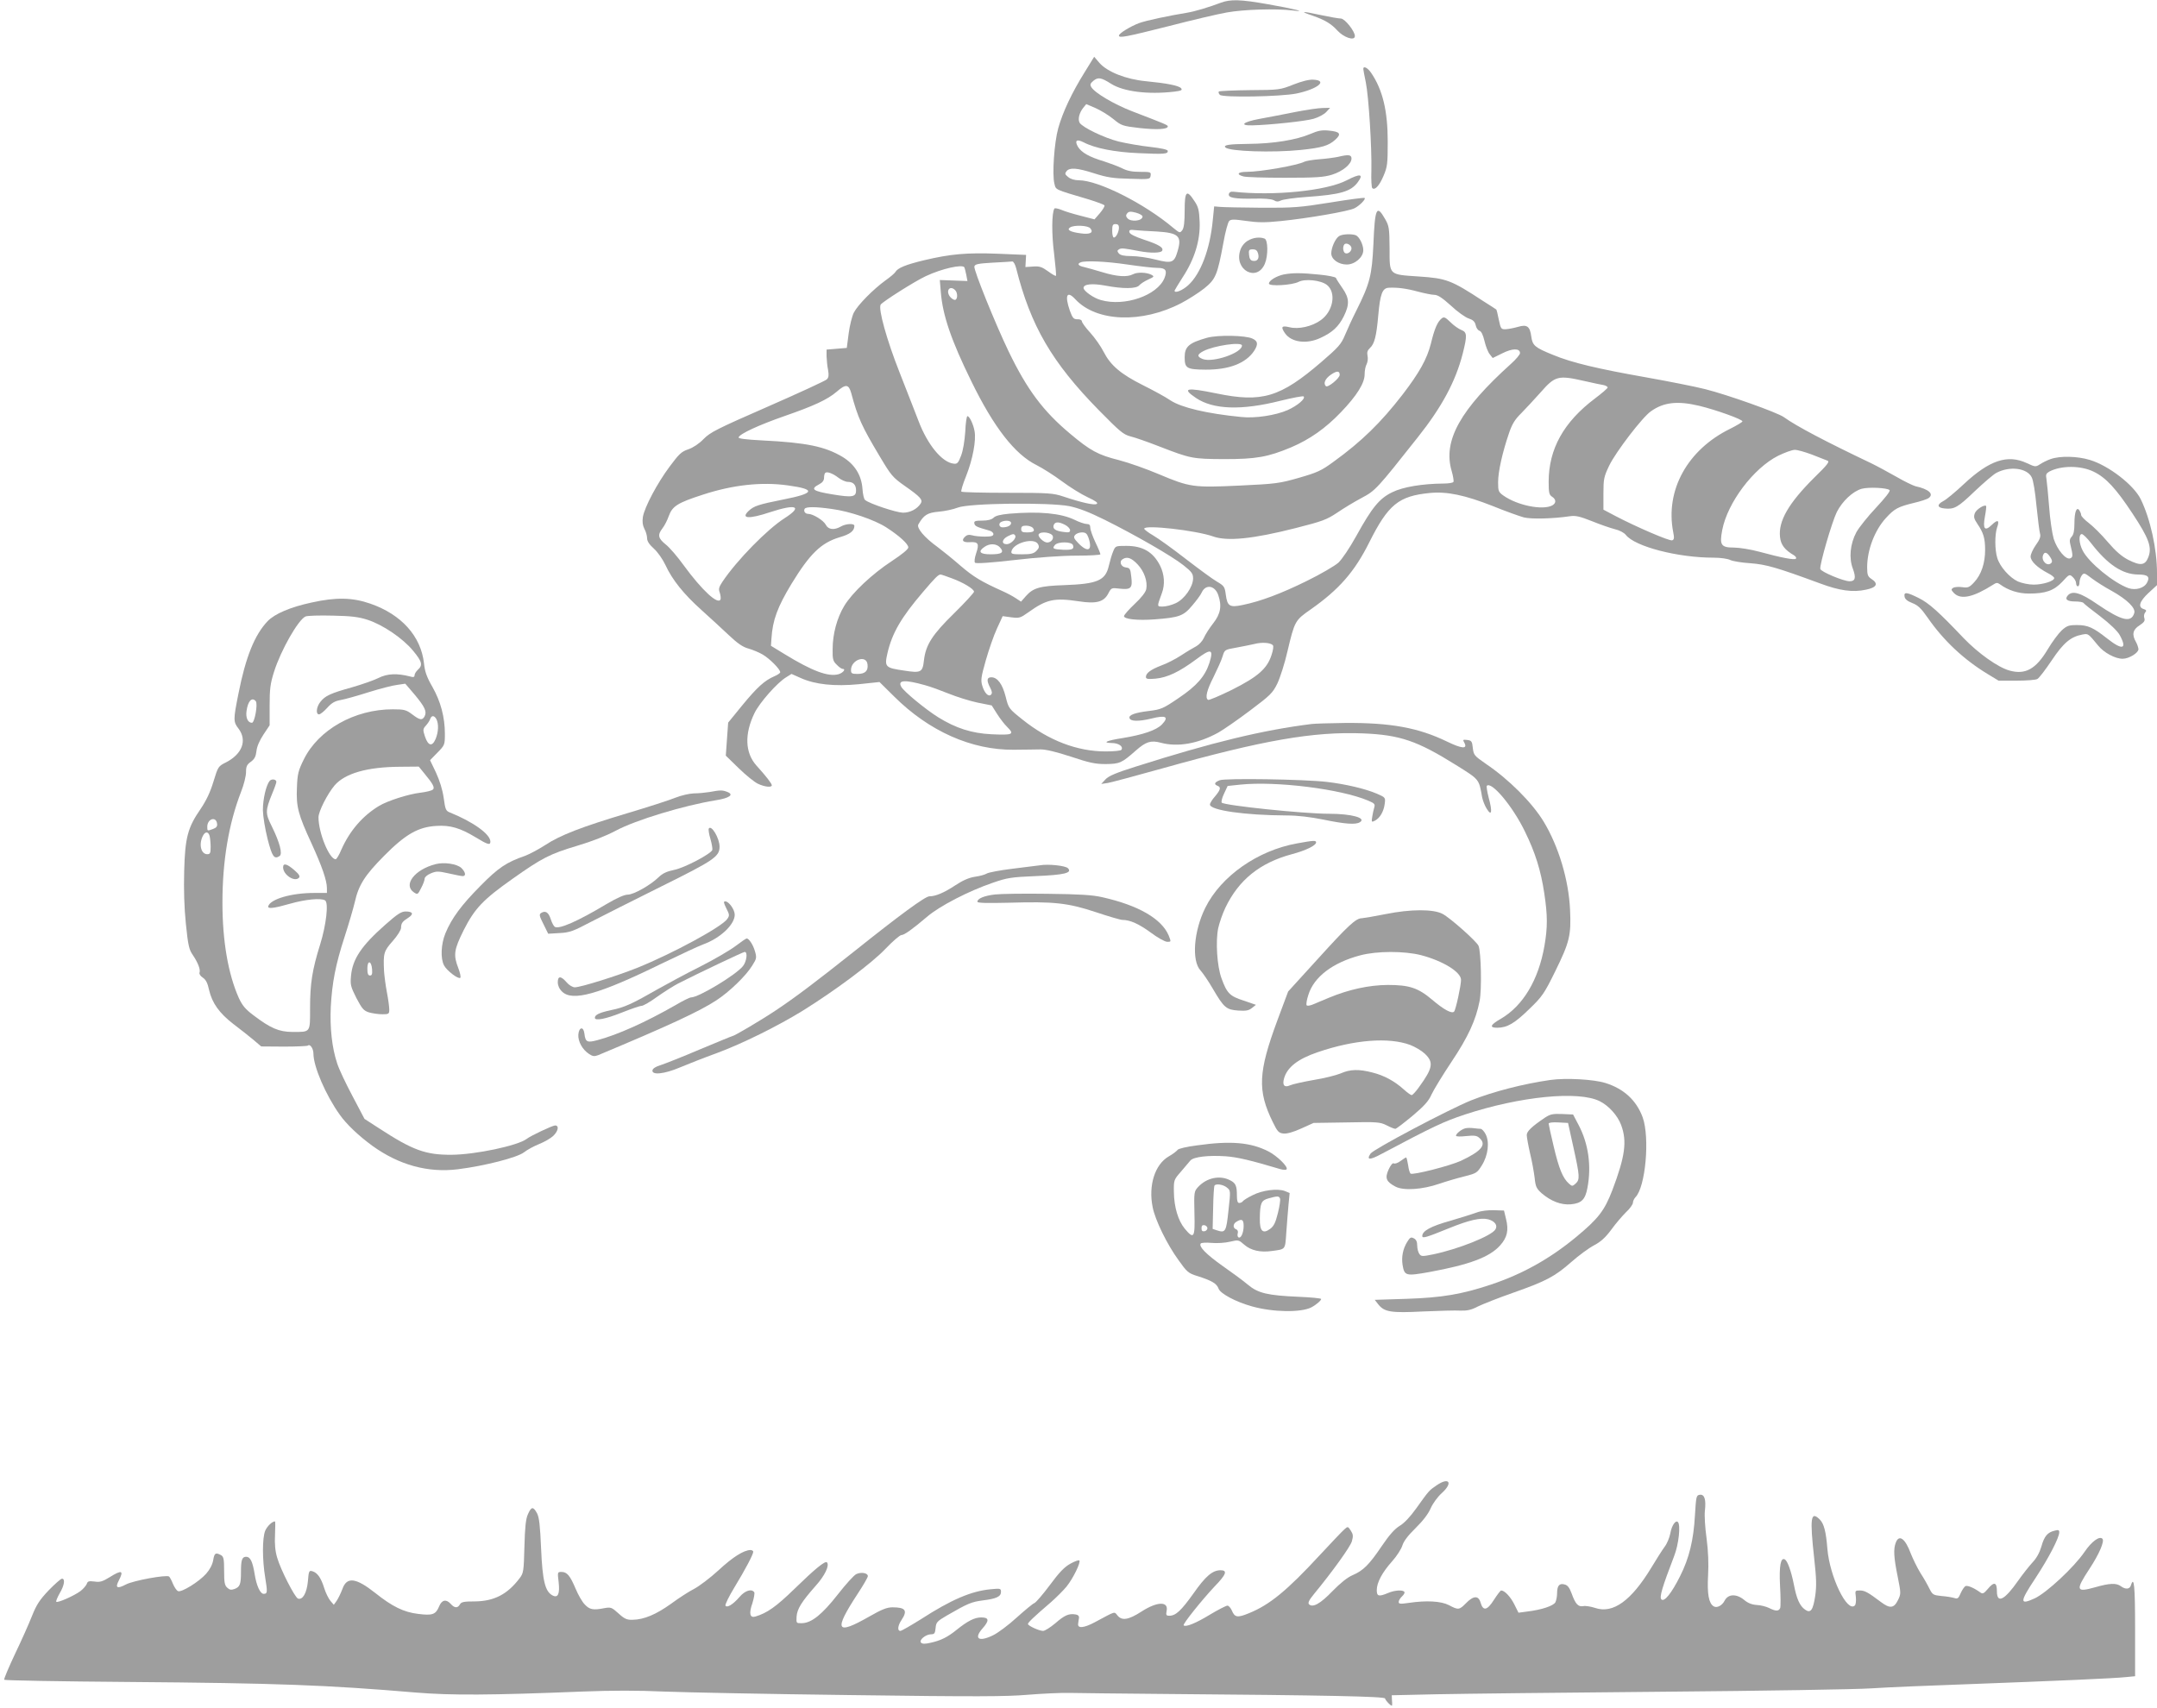 <?xml version="1.0" standalone="no"?>
<!DOCTYPE svg PUBLIC "-//W3C//DTD SVG 20010904//EN"
 "http://www.w3.org/TR/2001/REC-SVG-20010904/DTD/svg10.dtd">
<svg version="1.0" xmlns="http://www.w3.org/2000/svg"
 width="1280pt" height="1014pt" viewBox="0 0 1280 1014"
 preserveAspectRatio="xMidYMid meet">
<g transform="translate(0,1014) scale(0.1,-0.1)"
fill="#9e9e9e" stroke="none">
<path d="M7245 10124 c-71 -27 -155 -52 -198 -59 -115 -19 -247 -47 -287 -62
-51 -19 -120 -61 -120 -74 0 -16 38 -9 292 55 139 36 296 73 348 82 99 18 293
24 390 12 96 -12 8 10 -147 37 -163 29 -221 30 -278 9z"/>
<path d="M7792 10046 c69 -24 109 -48 143 -86 39 -43 105 -65 105 -34 0 29
-60 104 -83 104 -12 0 -64 9 -116 20 -120 26 -132 24 -49 -4z"/>
<path d="M6435 9709 c-74 -119 -128 -233 -155 -329 -24 -85 -37 -276 -23 -330
10 -38 -4 -32 205 -94 48 -15 89 -30 92 -35 3 -4 -9 -25 -27 -46 l-32 -37 -81
21 c-44 11 -97 27 -117 36 -20 8 -38 11 -40 7 -16 -25 -17 -151 -2 -266 8 -71
14 -131 11 -133 -2 -3 -24 10 -47 27 -36 26 -51 31 -89 28 l-45 -3 2 36 2 36
-167 7 c-185 7 -280 -1 -440 -39 -108 -26 -156 -46 -169 -70 -5 -8 -31 -30
-58 -49 -72 -52 -164 -145 -188 -191 -11 -22 -25 -78 -31 -125 l-11 -85 -60
-5 -60 -5 0 -40 c1 -22 4 -59 9 -81 5 -31 4 -45 -8 -56 -8 -8 -166 -81 -351
-162 -302 -132 -341 -152 -380 -192 -27 -28 -62 -51 -91 -61 -40 -13 -55 -28
-110 -102 -74 -99 -149 -241 -159 -299 -4 -28 -2 -49 9 -71 9 -16 16 -41 16
-56 0 -17 13 -37 41 -62 23 -21 52 -63 68 -97 40 -87 108 -172 214 -267 50
-45 124 -113 162 -149 51 -48 82 -70 115 -79 25 -7 64 -23 86 -36 41 -24 104
-87 104 -105 0 -5 -16 -16 -35 -24 -58 -25 -102 -65 -190 -172 l-84 -103 -7
-98 -7 -98 77 -75 c42 -41 94 -83 114 -92 40 -19 82 -23 82 -9 0 10 -32 52
-91 117 -68 76 -72 187 -12 311 30 62 134 180 188 213 l32 20 54 -24 c86 -39
201 -51 346 -37 l122 13 87 -86 c207 -206 459 -318 709 -316 61 1 133 1 160 2
33 0 94 -15 180 -43 108 -36 143 -44 206 -44 84 1 95 6 179 80 60 53 89 62
147 47 102 -28 223 -6 343 60 30 17 114 75 187 130 121 91 135 104 163 161 16
34 44 120 60 191 43 181 45 184 138 249 168 118 260 223 347 397 113 226 175
276 360 294 102 10 209 -13 372 -77 76 -31 160 -61 186 -68 45 -11 172 -8 273
7 34 5 59 -1 130 -29 49 -20 110 -41 137 -48 27 -6 55 -21 65 -34 54 -69 308
-135 520 -135 42 0 85 -6 100 -14 15 -7 69 -16 119 -19 94 -7 159 -26 414
-120 115 -43 194 -54 272 -37 64 13 76 36 32 64 -21 14 -25 24 -25 69 0 103
45 220 111 292 51 56 72 67 166 90 39 9 79 22 88 29 33 24 0 53 -78 70 -15 4
-67 29 -115 57 -48 27 -114 63 -147 79 -269 128 -446 221 -519 274 -39 28
-335 133 -466 166 -63 16 -221 47 -350 70 -289 51 -442 87 -555 134 -106 43
-121 55 -128 108 -8 61 -25 74 -79 58 -24 -7 -56 -13 -72 -14 -29 -1 -30 2
-42 57 -6 32 -13 59 -15 60 -2 2 -38 25 -79 51 -189 124 -217 134 -381 145
-179 12 -173 6 -173 167 -1 119 -3 133 -26 173 -51 90 -61 68 -70 -149 -9
-185 -20 -231 -102 -395 -25 -49 -55 -116 -68 -147 -21 -50 -38 -70 -137 -155
-246 -212 -354 -244 -625 -188 -180 37 -207 31 -121 -27 102 -69 270 -75 500
-17 73 18 136 30 139 26 13 -13 -37 -55 -95 -81 -70 -31 -193 -50 -275 -41
-204 20 -356 56 -421 99 -27 19 -101 59 -163 90 -132 66 -192 118 -233 198
-16 32 -52 83 -79 113 -28 30 -50 61 -50 68 0 7 -11 13 -26 12 -23 0 -29 7
-45 50 -32 92 -18 123 32 69 125 -135 395 -145 629 -23 42 22 103 61 136 87
68 55 78 78 114 272 11 63 27 121 34 128 10 11 29 11 99 1 69 -10 112 -11 208
-1 159 16 403 58 437 76 31 16 68 54 60 61 -3 3 -95 -9 -204 -27 -181 -29
-218 -32 -409 -31 -115 1 -226 3 -245 5 l-35 3 -8 -80 c-16 -173 -72 -321
-146 -388 -34 -31 -81 -50 -81 -32 0 2 22 38 48 79 71 108 105 220 101 328 -3
72 -8 91 -32 126 -45 69 -57 58 -57 -56 0 -69 -4 -104 -14 -118 -14 -18 -15
-18 -53 13 -173 146 -446 283 -561 283 -24 0 -49 7 -63 19 -20 16 -21 21 -10
35 19 23 62 20 165 -13 75 -24 112 -30 211 -32 118 -4 120 -3 123 19 3 21 0
22 -63 22 -47 0 -77 6 -106 21 -22 11 -70 29 -107 41 -88 26 -135 53 -156 88
-20 36 -7 46 33 26 68 -36 186 -59 327 -65 155 -7 174 -5 174 13 0 8 -35 16
-104 24 -57 6 -141 21 -188 32 -86 22 -213 83 -231 111 -12 20 -3 59 21 89
l18 22 54 -23 c30 -13 78 -42 106 -65 49 -40 55 -42 157 -54 101 -11 167 -8
167 10 0 8 -18 15 -213 90 -108 42 -221 109 -241 143 -9 15 -6 22 13 38 27 22
46 19 104 -18 74 -47 220 -65 375 -47 41 5 50 9 41 20 -13 16 -85 30 -209 42
-117 11 -229 55 -276 109 l-31 36 -58 -94z m345 -854 c0 -27 -70 -34 -90 -10
-9 11 -10 18 -1 29 9 11 20 12 51 4 22 -6 40 -16 40 -23z m-140 -66 c0 -25
-17 -59 -30 -59 -6 0 -10 18 -10 40 0 33 3 40 20 40 14 0 20 -7 20 -21z m-170
-4 c22 -26 -2 -38 -57 -30 -62 8 -85 21 -63 35 24 16 106 12 120 -5z m394 -19
c130 -8 151 -27 124 -117 -20 -69 -34 -74 -129 -50 -46 12 -111 21 -145 21
-44 0 -65 5 -75 16 -10 13 -10 17 1 24 14 9 30 7 123 -11 65 -12 124 -11 133
2 11 19 -18 37 -106 66 -57 19 -86 34 -88 45 -3 13 4 16 35 12 21 -2 78 -6
127 -8z m-834 -218 c86 -342 212 -559 492 -844 123 -125 144 -143 186 -154 26
-6 103 -33 172 -60 186 -72 196 -74 385 -75 189 0 258 12 397 70 110 47 203
112 295 208 95 99 142 174 141 227 0 20 5 47 12 59 6 12 9 35 5 50 -4 20 0 32
15 46 26 24 38 68 49 195 11 124 24 159 60 162 51 3 107 -4 176 -23 38 -10 82
-19 97 -19 20 0 47 -18 98 -64 38 -36 86 -70 105 -76 27 -9 37 -19 42 -40 3
-16 13 -30 22 -33 11 -3 21 -23 30 -60 7 -31 21 -67 31 -79 l18 -23 57 28 c59
30 105 31 105 1 0 -8 -23 -36 -52 -62 -302 -272 -406 -457 -354 -636 9 -31 14
-61 11 -66 -3 -6 -30 -10 -58 -10 -126 -1 -241 -20 -304 -51 -77 -37 -120 -89
-215 -261 -40 -72 -84 -137 -106 -158 -22 -19 -105 -68 -187 -108 -152 -75
-274 -121 -382 -143 -76 -16 -90 -7 -99 62 -6 46 -10 52 -51 76 -25 14 -109
76 -187 136 -77 60 -165 123 -193 139 -29 17 -53 35 -53 40 0 25 307 -10 409
-46 83 -30 236 -15 491 50 157 40 182 49 245 91 38 26 104 66 146 88 81 43 90
53 332 359 144 181 225 333 267 497 27 107 26 127 -7 140 -16 6 -45 26 -65 46
-32 31 -39 34 -53 23 -25 -21 -42 -59 -64 -150 -23 -91 -69 -173 -168 -302
-129 -167 -244 -279 -410 -399 -72 -53 -97 -64 -205 -95 -115 -33 -137 -36
-351 -46 -275 -13 -296 -10 -479 67 -73 31 -180 69 -238 84 -124 31 -170 56
-290 157 -160 134 -255 261 -365 489 -78 162 -207 481 -203 503 3 14 21 18
108 23 58 3 110 6 117 7 7 1 17 -17 23 -40z m660 22 c74 -11 154 -20 178 -20
50 0 60 -15 42 -61 -43 -103 -236 -170 -377 -130 -42 11 -103 54 -103 72 0 23
51 28 128 14 105 -20 186 -20 203 2 8 9 31 24 53 34 35 16 37 18 19 28 -29 15
-84 17 -110 3 -34 -18 -95 -14 -180 12 -43 13 -93 27 -110 31 -34 7 -43 19
-20 28 27 11 149 6 277 -13z m-967 -17 c2 -5 7 -24 11 -44 l7 -37 -82 3 -82 3
6 -72 c11 -138 62 -287 182 -531 133 -272 257 -431 385 -495 36 -18 104 -61
151 -96 47 -35 116 -78 153 -95 49 -23 64 -34 54 -40 -15 -9 -90 8 -198 44
-60 20 -85 22 -332 22 -146 0 -269 3 -273 7 -4 3 9 46 29 95 38 96 60 211 49
265 -7 40 -30 88 -42 88 -5 0 -11 -42 -13 -92 -4 -56 -13 -113 -25 -143 -16
-43 -23 -50 -44 -47 -69 8 -155 112 -209 255 -17 45 -68 174 -112 287 -77 195
-127 377 -112 402 11 17 203 139 268 169 96 45 217 72 229 52z m-55 -135 c17
-17 15 -58 -2 -58 -8 0 -22 10 -30 21 -25 36 2 67 32 37z m2282 -503 c0 -20
-71 -78 -82 -67 -17 17 -4 45 31 69 34 23 51 23 51 -2z m1450 -36 c52 -12 105
-23 118 -25 12 -3 22 -9 22 -14 0 -5 -34 -34 -75 -65 -186 -140 -275 -300
-275 -495 0 -64 3 -77 20 -88 25 -16 26 -38 1 -52 -57 -30 -207 0 -290 59 -29
21 -31 27 -31 79 0 63 26 178 64 289 18 54 35 83 73 120 26 26 78 83 116 125
85 97 103 102 257 67z m-4349 -71 c40 -149 62 -197 172 -381 65 -109 75 -121
146 -171 93 -65 108 -82 95 -104 -22 -34 -63 -55 -106 -55 -40 1 -197 53 -224
75 -7 4 -14 35 -16 67 -6 81 -46 145 -118 189 -104 62 -214 85 -478 98 -96 5
-142 11 -139 18 6 21 122 74 271 126 176 61 256 98 311 145 54 47 71 45 86 -7z
m5034 -77 c99 -24 255 -80 255 -92 0 -4 -33 -24 -73 -44 -253 -124 -386 -364
-338 -613 7 -34 6 -45 -6 -49 -15 -6 -214 80 -338 145 l-70 37 0 95 c0 88 3
101 35 168 39 80 196 286 247 321 76 54 158 63 288 32z m667 -289 c40 -16 81
-32 92 -36 15 -5 3 -22 -77 -100 -153 -152 -215 -259 -204 -354 5 -46 28 -76
83 -108 10 -7 16 -15 11 -20 -8 -9 -84 5 -216 41 -51 14 -120 25 -152 25 -76
0 -86 15 -69 104 31 162 185 367 332 441 39 19 83 35 99 35 16 0 61 -13 101
-28z m-5776 -138 c17 -13 42 -24 55 -24 32 0 49 -17 49 -51 0 -39 -22 -43
-142 -23 -115 19 -131 31 -78 59 20 10 30 23 30 39 0 12 3 26 7 29 10 10 44
-2 79 -29z m-301 -45 c169 -23 161 -47 -28 -84 -145 -29 -173 -38 -204 -67
-50 -47 1 -50 127 -8 155 51 196 35 87 -35 -104 -66 -285 -251 -370 -378 -21
-32 -24 -43 -16 -64 5 -15 7 -33 5 -40 -14 -36 -111 54 -219 202 -36 50 -83
105 -106 123 -46 37 -50 57 -20 96 12 15 29 48 38 74 21 58 53 78 202 126 177
58 349 77 504 55z m6538 -28 c6 -6 -27 -47 -79 -103 -49 -52 -102 -118 -118
-147 -37 -69 -45 -153 -21 -216 20 -54 15 -75 -19 -75 -36 0 -170 56 -174 73
-5 25 69 279 98 338 33 65 95 123 148 138 41 11 151 6 165 -8z m-4868 -95 c57
-12 117 -35 210 -81 183 -91 400 -216 468 -270 49 -39 57 -50 57 -78 0 -50
-52 -124 -103 -147 -23 -11 -57 -20 -76 -20 -37 0 -36 -3 -6 80 19 51 15 111
-11 163 -41 81 -103 117 -199 117 -65 0 -66 0 -79 -32 -8 -18 -19 -57 -26 -86
-20 -88 -68 -108 -265 -115 -145 -5 -184 -16 -228 -66 l-28 -32 -32 21 c-18
12 -52 30 -77 41 -126 57 -172 84 -250 151 -47 41 -108 90 -136 111 -78 56
-127 114 -114 135 32 56 54 69 121 75 36 3 87 14 112 24 67 27 540 32 662 9z
m-1408 -17 c105 -14 252 -64 322 -109 78 -50 131 -99 131 -119 0 -11 -37 -41
-96 -80 -118 -77 -237 -189 -284 -267 -43 -71 -69 -167 -69 -257 -1 -59 2 -71
24 -92 13 -14 29 -25 35 -25 22 0 3 -24 -25 -32 -61 -16 -155 19 -320 120
l-80 49 3 44 c7 108 35 185 119 324 109 178 175 243 285 276 63 18 88 38 88
68 0 16 -51 13 -80 -4 -40 -23 -75 -19 -90 11 -14 26 -76 64 -104 64 -18 0
-29 16 -21 30 8 13 64 13 162 -1z m1813 -328 c40 -42 61 -102 52 -148 -3 -17
-29 -51 -69 -88 -34 -32 -63 -65 -63 -72 0 -18 81 -27 184 -19 143 11 169 20
220 81 25 29 51 64 57 78 23 51 78 43 98 -14 23 -66 14 -113 -30 -169 -22 -28
-47 -67 -55 -86 -8 -18 -28 -40 -44 -49 -17 -9 -58 -33 -91 -55 -34 -22 -86
-49 -118 -60 -62 -24 -91 -45 -91 -68 0 -12 11 -14 58 -10 70 7 140 40 241
115 88 66 104 62 78 -21 -26 -80 -74 -136 -184 -210 -91 -62 -103 -67 -176
-76 -83 -10 -121 -24 -114 -43 6 -19 54 -20 129 -2 87 22 107 11 63 -35 -33
-34 -112 -61 -235 -81 -91 -14 -123 -28 -64 -29 42 0 71 -20 59 -40 -3 -6 -44
-10 -94 -10 -169 0 -338 65 -492 188 -83 66 -84 68 -101 136 -19 76 -49 116
-85 116 -27 0 -30 -18 -7 -62 11 -21 13 -33 5 -41 -15 -15 -39 9 -52 53 -10
33 -7 52 21 151 18 63 47 147 66 188 l34 74 51 -7 c47 -6 54 -4 99 28 110 79
155 89 302 67 103 -16 148 -4 174 45 19 36 19 36 70 30 65 -7 76 3 67 72 -5
46 -8 51 -32 54 -29 3 -42 35 -19 49 26 17 52 8 88 -30z m-1103 -83 c69 -25
133 -64 133 -80 0 -6 -53 -64 -118 -128 -130 -127 -168 -187 -179 -278 -8 -73
-17 -78 -119 -62 -111 16 -116 22 -98 102 28 121 82 213 210 363 75 88 92 105
106 105 4 0 33 -10 65 -22z m1906 -397 c6 -6 2 -30 -8 -60 -26 -80 -81 -128
-234 -205 -73 -36 -137 -63 -142 -60 -19 11 -8 57 33 137 22 45 47 100 53 121
12 40 13 40 81 52 38 7 87 17 109 22 42 11 93 8 108 -7z m-2405 -114 c5 -39
-14 -57 -59 -57 -34 0 -39 3 -39 23 0 61 91 93 98 34z m342 -124 c30 -8 93
-31 140 -50 47 -19 123 -43 170 -53 l85 -17 31 -49 c17 -27 45 -64 63 -81 42
-42 31 -47 -97 -41 -117 6 -210 36 -315 101 -75 47 -204 153 -219 181 -22 40
21 43 142 9z"/>
<path d="M5989 7091 c-52 -5 -82 -12 -93 -24 -12 -11 -34 -17 -67 -17 -42 0
-50 -3 -47 -17 3 -16 14 -21 88 -42 14 -3 25 -13 25 -21 0 -11 -13 -15 -50
-15 -27 0 -62 3 -77 8 -19 5 -31 2 -42 -9 -23 -22 -11 -35 30 -32 49 3 56 -9
37 -65 -10 -29 -12 -52 -7 -57 6 -6 97 0 234 16 138 16 280 26 368 26 78 0
142 4 142 8 0 5 -13 37 -30 72 -16 34 -30 73 -30 86 0 16 -6 22 -22 22 -11 0
-44 11 -72 25 -81 39 -209 51 -387 36z m11 -55 c0 -15 -21 -26 -51 -26 -21 0
-26 25 -6 33 25 11 57 7 57 -7z m320 -11 c17 -9 30 -23 30 -32 0 -13 -8 -15
-41 -10 -47 6 -64 19 -56 41 8 20 30 20 67 1z m-191 -18 c15 -19 4 -27 -36
-27 -26 0 -33 4 -33 20 0 15 7 20 29 20 16 0 34 -6 40 -13z m119 -51 c4 -18
-13 -36 -34 -36 -21 0 -58 36 -50 49 13 20 80 10 84 -13z m211 -7 c26 -76 -2
-92 -59 -34 -28 29 -31 37 -20 50 7 8 25 15 40 15 22 0 30 -6 39 -31z m-435
13 c10 -16 -25 -52 -50 -52 -33 0 -29 29 6 47 30 15 37 16 44 5z m136 -52 c8
-15 6 -24 -10 -40 -16 -16 -33 -20 -86 -20 -56 0 -65 2 -62 17 10 51 136 85
158 43z m207 -5 c9 -24 -4 -30 -59 -28 -58 3 -66 7 -48 28 17 21 98 21 107 0z
m-433 -14 c27 -30 11 -41 -55 -41 -65 0 -78 16 -37 44 31 22 71 20 92 -3z"/>
<path d="M8090 9731 c0 -5 7 -41 15 -80 17 -83 36 -387 33 -523 -2 -53 1 -100
5 -104 15 -16 42 13 67 72 23 54 25 72 25 204 0 182 -30 307 -98 407 -21 31
-47 44 -47 24z"/>
<path d="M7675 9638 c-78 -31 -84 -32 -257 -33 -98 -1 -181 -5 -185 -8 -4 -4
-1 -13 6 -20 17 -17 362 -11 455 8 124 26 188 77 101 82 -26 2 -69 -9 -120
-29z"/>
<path d="M7685 9475 c-66 -13 -162 -32 -213 -41 -97 -18 -120 -40 -41 -38 101
2 318 25 364 39 28 8 62 26 75 40 l23 25 -44 -1 c-24 0 -98 -11 -164 -24z"/>
<path d="M7776 9345 c-85 -36 -221 -58 -368 -59 -115 -1 -151 -7 -136 -21 23
-24 282 -32 447 -15 125 13 165 25 204 60 39 35 30 49 -39 55 -38 4 -62 0
-108 -20z"/>
<path d="M7940 9209 c-19 -4 -68 -11 -109 -14 -40 -3 -81 -10 -91 -15 -39 -21
-260 -60 -342 -60 -53 0 -64 -15 -20 -27 15 -5 126 -8 247 -8 184 0 230 3 279
18 64 20 116 63 116 96 0 23 -18 25 -80 10z"/>
<path d="M7990 9069 c-121 -62 -434 -93 -670 -67 -16 2 -25 -3 -28 -14 -4 -22
34 -29 149 -27 59 2 102 -2 117 -9 16 -10 27 -10 43 -2 11 6 80 16 152 21 202
14 263 32 304 87 37 50 16 54 -67 11z"/>
<path d="M7947 8739 c-22 -13 -47 -68 -47 -103 0 -35 43 -66 92 -66 48 0 98
43 98 85 0 33 -24 81 -45 89 -25 9 -78 7 -98 -5z m73 -73 c0 -18 -21 -35 -36
-29 -17 6 -18 50 -1 56 15 5 37 -11 37 -27z"/>
<path d="M7404 8711 c-20 -12 -37 -34 -44 -56 -39 -117 99 -192 146 -80 20 48
19 141 -2 149 -29 11 -69 6 -100 -13z m62 -77 c8 -30 -6 -47 -32 -42 -13 2
-20 13 -22 36 -3 28 0 32 22 32 19 0 27 -7 32 -26z"/>
<path d="M7618 8511 c-43 -9 -88 -36 -88 -54 0 -18 137 -10 176 10 39 20 132
10 168 -18 57 -45 38 -156 -36 -209 -52 -38 -133 -56 -187 -42 -46 11 -52 2
-25 -37 38 -53 128 -65 209 -27 71 32 109 68 139 128 35 71 34 108 -8 168 -19
27 -36 54 -38 60 -2 6 -46 15 -98 20 -108 11 -159 11 -212 1z"/>
<path d="M7162 8135 c-106 -30 -132 -52 -132 -115 0 -66 12 -73 123 -74 141
-1 240 38 289 111 25 39 23 58 -9 73 -41 20 -207 23 -271 5z m208 -46 c0 -44
-173 -103 -233 -80 -35 14 -34 27 4 47 64 33 229 57 229 33z"/>
<path d="M12168 7415 c-20 -7 -48 -21 -63 -31 -25 -16 -28 -16 -77 7 -115 54
-223 17 -374 -124 -49 -46 -104 -92 -122 -101 -40 -21 -37 -40 8 -44 57 -6 78
6 178 102 54 51 112 101 130 110 79 41 180 28 208 -26 10 -18 21 -88 29 -172
8 -77 17 -151 21 -164 5 -17 -2 -35 -25 -67 -17 -24 -31 -55 -31 -68 0 -28 40
-66 101 -98 22 -11 39 -24 39 -30 0 -18 -67 -39 -122 -39 -30 0 -71 9 -94 19
-49 23 -107 88 -122 140 -15 49 -15 138 -1 180 16 44 4 50 -31 16 -42 -41 -55
-25 -41 50 6 32 9 60 7 62 -10 10 -58 -20 -67 -43 -8 -22 -5 -33 15 -63 36
-53 46 -85 46 -155 0 -79 -23 -147 -65 -192 -29 -31 -37 -34 -71 -29 -22 3
-46 1 -54 -4 -13 -9 -12 -13 6 -32 41 -40 114 -24 232 51 18 12 25 13 40 2 49
-36 109 -55 172 -55 99 0 148 17 198 70 41 45 43 46 62 28 11 -10 20 -26 20
-37 0 -10 5 -18 10 -18 6 0 10 10 10 23 0 13 6 31 13 41 13 17 16 17 59 -16
25 -19 78 -53 119 -75 91 -51 144 -102 134 -132 -18 -59 -74 -46 -218 52 -101
70 -150 84 -177 52 -19 -22 -3 -35 45 -35 24 0 46 -4 49 -9 3 -5 48 -41 99
-79 57 -44 101 -86 115 -110 47 -85 18 -94 -72 -23 -85 67 -116 81 -181 81
-49 0 -60 -4 -91 -32 -19 -18 -57 -69 -83 -113 -70 -117 -133 -151 -226 -125
-69 19 -185 102 -272 192 -149 157 -206 208 -266 238 -72 36 -90 38 -85 9 2
-15 17 -27 45 -38 34 -13 53 -31 92 -87 95 -137 214 -248 355 -334 l66 -40
105 0 c59 0 115 4 125 10 10 5 48 55 85 110 70 105 113 141 183 154 34 6 33 7
93 -66 34 -42 101 -78 145 -78 38 0 94 35 94 57 -1 10 -7 29 -15 43 -25 43
-19 73 21 98 27 18 34 27 29 43 -4 11 -2 26 5 34 9 10 7 15 -9 20 -36 11 -25
46 29 96 l50 46 0 72 c0 143 -40 323 -97 439 -42 84 -189 198 -301 232 -74 23
-179 25 -234 5z m257 -75 c72 -35 132 -100 229 -247 98 -148 117 -201 95 -259
-19 -50 -46 -54 -119 -17 -39 20 -75 51 -122 106 -37 44 -88 94 -113 113 -25
19 -45 40 -45 47 0 7 -5 19 -10 27 -17 26 -30 -8 -30 -77 0 -43 -5 -66 -16
-78 -11 -11 -14 -24 -9 -43 17 -70 17 -79 0 -86 -26 -10 -77 51 -98 116 -9 31
-22 116 -27 189 -6 74 -13 148 -16 166 -5 26 -2 33 17 44 70 37 187 37 264 -1z
m-16 -424 c98 -127 186 -185 279 -186 57 0 72 -13 53 -48 -17 -33 -67 -47
-110 -33 -89 32 -235 151 -272 223 -23 44 -25 98 -5 98 7 0 32 -24 55 -54z
m-243 -82 c12 -18 14 -28 6 -36 -23 -23 -61 14 -48 47 8 22 23 18 42 -11z"/>
<path d="M1850 6564 c-126 -27 -220 -67 -262 -111 -77 -81 -130 -212 -173
-430 -31 -155 -31 -167 0 -207 53 -70 23 -151 -74 -201 -46 -23 -47 -25 -74
-113 -19 -63 -42 -112 -77 -164 -76 -110 -92 -170 -97 -368 -3 -108 0 -216 10
-313 13 -128 19 -154 41 -185 31 -46 47 -88 40 -105 -3 -8 6 -21 20 -30 18
-12 28 -32 37 -74 18 -77 61 -137 144 -201 39 -29 91 -71 118 -93 l47 -40 136
-1 c74 0 138 3 141 6 13 12 33 -18 33 -48 0 -76 73 -246 156 -362 40 -57 113
-126 194 -185 158 -114 330 -161 507 -139 160 20 354 70 393 101 19 15 60 37
90 49 30 12 67 33 83 48 30 29 36 62 11 62 -15 0 -145 -61 -169 -80 -53 -40
-304 -93 -445 -94 -155 -1 -231 27 -432 158 l-85 55 -70 133 c-39 73 -81 161
-92 196 -31 92 -44 212 -38 337 8 143 28 249 82 415 24 74 51 166 60 204 23
103 59 160 175 277 127 128 202 171 311 177 81 5 139 -12 232 -68 72 -44 87
-48 87 -25 0 44 -104 118 -241 173 -23 9 -27 18 -36 86 -7 49 -24 103 -46 151
l-35 73 44 45 c43 44 44 46 44 112 0 98 -25 192 -74 278 -34 59 -45 91 -50
140 -18 161 -134 290 -318 354 -106 37 -204 39 -348 7z m332 -103 c89 -29 208
-109 269 -183 54 -65 59 -86 29 -113 -11 -10 -20 -25 -20 -33 0 -11 -7 -13
-27 -7 -78 20 -135 17 -187 -9 -28 -14 -100 -39 -159 -56 -126 -35 -158 -50
-186 -86 -24 -30 -28 -74 -8 -74 8 0 29 17 49 39 26 29 45 40 79 46 24 4 99
25 165 46 67 21 144 41 171 44 l48 7 54 -63 c62 -74 75 -102 61 -130 -14 -26
-28 -24 -74 11 -36 27 -47 30 -116 30 -226 0 -440 -121 -527 -297 -33 -67 -38
-86 -41 -168 -5 -113 7 -159 88 -334 61 -134 90 -217 90 -263 l0 -28 -77 0
c-133 0 -257 -36 -271 -78 -6 -18 31 -14 129 14 91 26 183 35 208 20 22 -14 7
-145 -29 -261 -47 -150 -60 -233 -60 -376 0 -150 5 -144 -105 -144 -80 1 -128
21 -231 99 -48 36 -66 58 -87 103 -63 142 -97 337 -97 565 0 248 37 468 110
657 17 42 30 95 30 118 0 34 5 45 29 62 22 16 29 31 33 64 3 28 19 63 42 98
l36 54 0 117 c0 98 4 131 26 200 40 128 144 310 187 329 12 5 85 7 162 5 110
-2 155 -8 207 -25z m-664 -483 c13 -17 -7 -128 -23 -128 -24 0 -38 30 -32 70
8 59 32 85 55 58z m1072 -107 c14 -28 12 -76 -5 -117 -20 -47 -44 -42 -63 14
-13 40 -13 45 5 65 11 12 23 30 26 40 8 22 24 22 37 -2z m-74 -319 c55 -66 66
-88 52 -99 -7 -6 -40 -14 -73 -18 -71 -8 -195 -48 -245 -78 -98 -59 -174 -147
-224 -259 -13 -32 -29 -58 -34 -58 -38 0 -102 157 -102 249 0 35 53 139 96
190 62 71 193 109 389 110 l110 1 31 -38z m-1228 -300 c3 -16 -4 -25 -23 -32
-35 -13 -35 -13 -35 13 0 47 52 64 58 19z m-44 -74 c3 -13 6 -42 6 -65 0 -36
-3 -43 -20 -43 -36 0 -51 55 -28 105 14 31 34 32 42 3z"/>
<path d="M1600 5505 c-21 -26 -40 -108 -40 -174 1 -38 13 -111 28 -171 27
-105 39 -122 71 -101 19 12 1 81 -46 176 -39 78 -39 93 2 194 14 33 25 65 25
70 0 16 -28 20 -40 6z"/>
<path d="M1680 4992 c0 -44 68 -89 94 -62 8 9 1 21 -28 46 -44 38 -66 43 -66
16z"/>
<path d="M7785 5843 c-290 -36 -589 -108 -1045 -253 -118 -37 -162 -56 -180
-76 l-25 -27 40 6 c22 4 168 43 325 87 596 167 894 219 1190 207 218 -9 320
-44 549 -187 141 -88 137 -83 156 -191 4 -20 16 -52 28 -70 29 -47 34 -17 11
67 -9 35 -14 67 -11 70 28 28 154 -122 226 -271 62 -126 95 -233 115 -367 20
-132 20 -202 1 -312 -35 -202 -127 -356 -259 -433 -63 -36 -69 -53 -22 -53 60
0 104 26 191 111 77 74 89 92 154 224 85 173 95 213 88 365 -8 177 -68 377
-157 524 -69 113 -206 250 -342 342 -69 48 -73 52 -78 94 -4 40 -8 45 -33 48
-26 3 -28 2 -17 -17 20 -38 -15 -35 -102 7 -171 83 -336 113 -606 111 -92 -1
-180 -4 -197 -6z"/>
<path d="M7238 5509 c-31 -12 -36 -24 -13 -33 22 -8 18 -24 -15 -63 -16 -18
-30 -40 -30 -48 0 -34 206 -64 455 -65 66 0 140 -9 220 -25 126 -26 190 -31
215 -15 40 25 -49 50 -183 50 -151 0 -620 49 -637 66 -4 5 2 29 14 54 l21 45
75 8 c213 22 597 -26 759 -95 38 -16 42 -21 36 -41 -4 -12 -9 -37 -12 -55 -5
-32 -4 -33 16 -23 30 16 52 54 58 99 5 38 5 39 -46 61 -70 30 -187 57 -296 70
-137 16 -605 23 -637 10z"/>
<path d="M4210 5439 c-25 -4 -66 -8 -93 -8 -26 -1 -75 -12 -110 -26 -34 -14
-161 -55 -282 -91 -274 -82 -401 -131 -490 -190 -39 -25 -93 -54 -120 -64
-110 -38 -159 -71 -265 -179 -112 -113 -170 -191 -207 -281 -26 -64 -30 -148
-8 -190 16 -31 83 -82 96 -74 5 3 0 28 -11 57 -31 80 -26 110 32 227 65 128
115 181 291 305 174 123 221 147 382 195 88 26 174 60 230 90 118 63 402 149
592 180 83 13 111 34 68 50 -29 11 -40 11 -105 -1z"/>
<path d="M4206 5222 c-3 -5 1 -33 10 -62 8 -28 13 -58 11 -65 -10 -24 -165
-106 -226 -118 -44 -9 -70 -21 -93 -44 -50 -48 -148 -103 -183 -103 -20 0 -65
-20 -126 -56 -172 -103 -282 -151 -307 -135 -6 4 -17 24 -24 46 -13 41 -32 52
-57 36 -13 -8 -10 -19 14 -66 l28 -57 68 4 c59 3 81 11 185 66 66 34 254 129
419 211 313 155 345 177 345 236 0 50 -49 132 -64 107z"/>
<path d="M7696 5134 c-233 -42 -450 -194 -543 -381 -69 -138 -83 -315 -29
-373 13 -14 47 -63 74 -110 65 -111 79 -123 150 -128 46 -3 62 0 81 15 l24 19
-73 25 c-83 27 -99 43 -132 134 -26 73 -35 217 -19 296 7 31 25 84 42 120 79
166 205 268 395 319 83 22 144 52 144 70 0 13 -15 12 -114 -6z"/>
<path d="M2585 5011 c-125 -32 -195 -124 -128 -168 21 -14 23 -12 42 26 12 22
21 47 21 56 0 9 16 23 36 31 33 14 44 14 107 0 38 -9 76 -16 83 -16 21 0 17
24 -9 49 -27 24 -102 35 -152 22z"/>
<path d="M6170 5004 c-14 -2 -86 -11 -160 -20 -74 -9 -144 -22 -155 -29 -11
-7 -42 -15 -70 -19 -34 -5 -71 -21 -115 -50 -68 -45 -118 -66 -155 -66 -25 0
-177 -112 -445 -326 -224 -178 -352 -275 -465 -350 -88 -59 -249 -154 -260
-154 -3 0 -90 -36 -193 -79 -103 -44 -207 -85 -232 -93 -28 -8 -46 -20 -48
-30 -6 -31 70 -23 162 16 45 19 144 58 221 86 149 55 363 161 510 252 191 119
410 282 489 366 43 45 86 82 95 82 18 1 62 32 154 110 74 63 244 151 387 200
86 30 110 34 255 40 172 7 220 19 192 47 -15 15 -116 26 -167 17z"/>
<path d="M5905 4831 c-63 -7 -105 -24 -105 -43 0 -8 54 -9 188 -6 267 8 349
-1 515 -56 75 -25 146 -46 158 -46 45 0 98 -24 169 -76 40 -30 83 -54 97 -54
23 0 23 0 8 38 -42 99 -180 179 -395 227 -57 13 -135 18 -325 20 -137 2 -277
0 -310 -4z"/>
<path d="M4310 4749 c19 -37 20 -43 6 -63 -30 -46 -325 -206 -536 -291 -120
-48 -334 -115 -369 -115 -13 0 -35 13 -49 30 -34 39 -52 38 -52 0 0 -19 9 -40
25 -55 61 -61 216 -18 590 165 110 53 221 105 246 114 103 37 189 118 189 177
0 30 -35 79 -56 79 -12 0 -10 -8 6 -41z"/>
<path d="M8225 4715 c-66 -13 -130 -24 -143 -25 -36 0 -81 -42 -265 -245
l-173 -190 -63 -169 c-115 -310 -120 -419 -28 -606 28 -58 36 -65 64 -68 20
-2 59 9 105 30 l73 33 196 3 c183 4 199 2 237 -17 23 -12 46 -21 52 -21 6 0
51 35 102 77 70 59 96 88 113 127 13 28 66 115 118 193 99 148 145 248 167
361 14 67 9 291 -6 328 -11 26 -168 166 -214 190 -56 29 -190 28 -335 -1z
m207 -244 c130 -34 238 -100 238 -147 0 -33 -31 -177 -41 -188 -13 -15 -62 12
-130 70 -84 71 -136 88 -264 88 -113 -1 -231 -27 -349 -76 -39 -16 -83 -35
-98 -41 -15 -6 -30 -8 -34 -4 -4 4 0 32 10 62 33 107 145 192 309 235 99 26
259 26 359 1z m-64 -533 c29 -11 68 -34 87 -52 54 -51 48 -85 -34 -198 -19
-27 -39 -48 -44 -48 -5 0 -26 15 -47 34 -54 49 -117 83 -185 100 -80 21 -133
20 -189 -5 -26 -11 -98 -29 -160 -39 -63 -11 -126 -25 -141 -32 -33 -15 -47 1
-35 42 19 66 82 115 200 155 216 74 421 90 548 43z"/>
<path d="M2287 4652 c-142 -125 -195 -204 -204 -304 -5 -53 -2 -64 32 -132 34
-64 43 -75 75 -85 21 -6 56 -11 79 -11 38 0 41 2 41 28 0 15 -6 61 -14 102 -8
41 -15 98 -17 125 -5 107 -2 119 51 179 28 31 50 67 50 79 0 27 8 38 43 60 34
22 27 37 -16 37 -26 0 -50 -16 -120 -78z m-79 -265 c2 -28 -1 -37 -12 -37 -12
0 -16 11 -16 41 0 52 24 48 28 -4z"/>
<path d="M4365 4525 c-33 -25 -127 -80 -210 -122 -82 -41 -195 -102 -250 -133
-155 -89 -199 -109 -277 -125 -70 -15 -98 -28 -98 -46 0 -20 65 -7 160 31 55
22 108 40 118 40 9 0 51 24 92 54 41 29 98 65 125 79 116 59 385 187 394 187
19 0 12 -56 -10 -84 -41 -52 -263 -186 -308 -186 -8 0 -49 -20 -91 -45 -180
-103 -345 -177 -466 -209 -60 -16 -70 -11 -76 39 -5 44 -32 40 -36 -5 -3 -41
24 -90 64 -116 21 -14 31 -15 53 -7 414 173 602 260 701 325 77 50 176 145
214 207 26 41 27 47 16 85 -11 39 -36 76 -49 76 -4 0 -33 -20 -66 -45z"/>
<path d="M9200 3730 c-160 -23 -336 -68 -470 -121 -131 -53 -580 -290 -597
-316 -26 -39 -5 -40 65 -2 309 164 369 192 495 234 329 108 674 142 800 79 54
-27 106 -85 127 -141 36 -97 24 -186 -52 -387 -47 -122 -83 -169 -216 -279
-156 -129 -318 -219 -503 -281 -174 -58 -291 -78 -502 -85 l-189 -6 21 -27
c36 -45 75 -52 265 -42 94 4 194 7 223 5 40 -1 64 4 104 25 29 14 122 51 208
81 196 69 247 96 346 183 43 38 104 83 135 99 40 21 68 47 102 93 25 35 65 81
87 103 23 21 41 47 41 56 0 10 7 24 15 33 60 60 86 353 43 474 -37 101 -112
170 -221 204 -71 22 -234 31 -327 18z"/>
<path d="M9166 3505 c-77 -52 -106 -80 -106 -102 0 -12 9 -62 20 -110 12 -48
23 -113 27 -145 5 -51 11 -63 41 -90 56 -48 116 -71 174 -66 63 6 85 28 98 97
25 131 6 264 -53 375 l-32 61 -65 3 c-57 2 -71 -1 -104 -23z m171 -175 c38
-172 39 -191 13 -215 -19 -17 -21 -17 -41 1 -35 32 -58 87 -89 219 -17 70 -30
131 -30 136 0 6 24 9 57 7 l58 -3 32 -145z"/>
<path d="M8695 3443 c-23 -6 -55 -32 -55 -44 0 -5 27 -6 60 -2 50 5 64 3 80
-12 43 -39 12 -77 -111 -135 -66 -30 -282 -85 -298 -76 -5 3 -12 26 -15 51 -4
25 -9 45 -12 45 -3 0 -18 -10 -33 -21 -16 -12 -34 -18 -40 -14 -7 4 -19 -11
-31 -37 -23 -51 -14 -72 41 -101 47 -25 159 -18 260 17 41 14 109 34 150 44
71 18 75 21 103 66 37 59 46 138 22 184 -9 18 -23 32 -30 32 -7 0 -26 2 -42 4
-16 2 -38 2 -49 -1z"/>
<path d="M7105 3342 c-64 -8 -113 -20 -117 -27 -5 -7 -28 -25 -53 -39 -82 -48
-121 -172 -95 -301 15 -76 84 -219 154 -315 50 -70 57 -77 112 -94 85 -27 114
-44 125 -74 10 -30 102 -79 199 -106 125 -35 290 -37 351 -6 29 15 59 41 59
50 0 4 -60 10 -132 13 -186 8 -242 21 -303 72 -27 23 -95 73 -151 112 -97 69
-141 114 -129 132 3 5 31 7 64 4 32 -3 82 0 110 7 50 12 52 11 85 -18 39 -34
95 -47 164 -37 82 11 78 6 85 108 4 50 9 124 13 164 l7 72 -29 12 c-43 16
-133 5 -191 -25 -29 -14 -54 -30 -58 -36 -3 -5 -13 -10 -21 -10 -10 0 -14 12
-14 44 0 58 -7 74 -41 91 -60 31 -138 15 -189 -40 -24 -26 -25 -30 -22 -156 4
-147 -3 -157 -58 -91 -39 48 -63 128 -64 218 -1 70 0 72 42 120 23 27 49 57
56 66 19 22 108 32 210 25 69 -5 149 -24 323 -76 18 -5 35 -6 38 -1 10 15 -57
80 -108 106 -105 54 -224 64 -422 36z m175 -250 c23 -18 23 -19 10 -136 -13
-126 -18 -135 -67 -119 l-27 9 3 125 c1 68 5 127 8 132 8 13 51 7 73 -11z
m316 -66 c3 -8 -3 -47 -13 -87 -14 -56 -24 -77 -46 -93 -43 -32 -62 -13 -61
60 1 93 8 109 51 121 54 15 63 15 69 -1z m-216 -162 c0 -41 -16 -77 -31 -68
-5 3 -7 14 -4 24 3 11 0 20 -10 24 -20 7 -19 33 3 45 31 19 42 13 42 -25z
m-215 -14 c0 -8 -8 -16 -17 -18 -13 -2 -18 3 -18 18 0 15 5 20 18 18 9 -2 17
-10 17 -18z"/>
<path d="M8765 2944 c-22 -8 -94 -31 -159 -50 -115 -32 -166 -60 -166 -90 0
-16 23 -9 156 45 123 50 190 65 235 54 40 -11 58 -36 43 -60 -22 -38 -220
-117 -369 -148 -64 -13 -71 -13 -82 2 -7 9 -13 32 -13 50 0 22 -6 36 -20 43
-17 9 -23 6 -40 -22 -25 -41 -34 -88 -27 -135 11 -66 19 -68 159 -43 239 44
357 88 420 158 42 47 52 90 35 157 l-12 50 -60 2 c-34 1 -77 -4 -100 -13z"/>
<path d="M8525 1324 c-44 -30 -44 -29 -121 -137 -35 -49 -71 -88 -99 -104 -30
-19 -61 -54 -105 -119 -75 -111 -110 -146 -173 -173 -31 -13 -73 -47 -120 -95
-71 -74 -117 -100 -139 -78 -8 8 0 25 28 59 111 135 216 281 226 314 9 32 8
42 -6 64 -17 26 -18 26 -38 8 -12 -10 -77 -79 -146 -153 -194 -210 -298 -296
-423 -346 -66 -27 -82 -24 -99 17 -7 16 -19 29 -26 29 -8 0 -55 -24 -105 -54
-82 -50 -143 -75 -155 -63 -7 7 108 150 182 229 71 73 80 98 37 98 -48 0 -89
-35 -161 -138 -73 -102 -105 -132 -143 -132 -18 0 -21 4 -16 29 12 58 -56 56
-149 -4 -77 -50 -117 -56 -143 -23 -20 24 -8 27 -135 -41 -64 -34 -103 -38
-98 -8 1 9 3 25 5 34 1 12 -6 19 -22 21 -39 6 -64 -5 -119 -53 -30 -25 -62
-45 -72 -45 -24 0 -90 31 -90 41 0 9 37 44 135 128 33 29 75 71 94 94 39 48
86 145 76 155 -4 4 -28 -5 -53 -19 -35 -19 -66 -51 -122 -127 -41 -55 -83
-104 -92 -107 -9 -3 -56 -42 -105 -86 -48 -44 -111 -91 -140 -105 -84 -41
-116 -21 -64 39 43 48 41 67 -6 67 -40 0 -81 -21 -148 -75 -52 -42 -92 -62
-151 -75 -34 -8 -50 -8 -58 0 -15 15 27 50 60 50 19 0 23 6 26 37 3 34 8 40
68 75 123 71 144 80 212 89 82 10 108 23 108 51 0 20 -4 21 -63 15 -114 -11
-233 -62 -411 -177 -61 -38 -116 -70 -123 -70 -19 0 -16 31 7 65 37 56 24 75
-54 75 -32 0 -63 -12 -138 -55 -198 -113 -212 -84 -68 136 33 50 60 97 60 104
0 19 -40 26 -69 12 -14 -7 -62 -60 -108 -119 -93 -119 -156 -170 -212 -172
-36 -1 -36 -1 -34 38 3 46 29 88 112 182 56 62 85 123 68 141 -11 10 -71 -39
-192 -157 -110 -107 -163 -144 -233 -165 -32 -9 -39 18 -17 80 9 29 14 58 11
64 -15 23 -55 11 -88 -28 -38 -44 -74 -66 -83 -51 -3 6 20 54 53 108 65 107
112 196 112 212 0 5 -8 10 -17 10 -40 -1 -105 -42 -189 -120 -49 -45 -114 -94
-144 -110 -30 -15 -92 -55 -138 -89 -88 -63 -160 -94 -228 -95 -34 -1 -48 5
-84 38 -40 36 -45 38 -84 31 -66 -13 -87 -9 -116 22 -15 15 -39 57 -54 93 -33
78 -51 100 -84 100 -24 0 -24 -1 -17 -60 8 -71 -4 -97 -37 -79 -43 23 -59 87
-67 277 -6 136 -11 185 -24 210 -23 42 -34 40 -54 -5 -13 -28 -18 -78 -21
-193 -4 -146 -5 -157 -29 -188 -72 -95 -151 -136 -266 -137 -64 0 -80 -3 -88
-18 -13 -23 -32 -22 -54 3 -27 30 -53 25 -69 -14 -20 -49 -40 -56 -125 -45
-85 10 -154 44 -254 124 -115 91 -169 98 -195 24 -10 -26 -25 -57 -34 -70
l-17 -24 -20 23 c-11 13 -28 47 -37 76 -19 61 -40 91 -70 100 -20 6 -22 2 -27
-61 -7 -69 -31 -111 -59 -101 -19 8 -103 172 -123 242 -12 39 -16 83 -13 137
2 43 2 79 0 79 -17 0 -46 -28 -58 -55 -18 -43 -18 -172 0 -280 14 -85 13 -95
-9 -95 -21 0 -43 48 -54 118 -12 74 -26 102 -50 102 -25 0 -31 -19 -31 -90 0
-73 -6 -89 -38 -101 -19 -7 -29 -6 -43 7 -16 14 -19 32 -19 100 0 72 -3 85
-19 94 -32 17 -39 12 -46 -31 -5 -27 -20 -55 -42 -80 -43 -48 -145 -111 -166
-103 -9 3 -22 23 -31 44 -8 21 -19 40 -23 43 -19 11 -210 -24 -255 -47 -53
-28 -66 -21 -43 23 31 60 18 65 -54 20 -42 -26 -58 -31 -90 -26 -34 4 -41 2
-46 -14 -4 -10 -21 -30 -38 -43 -38 -28 -135 -71 -143 -63 -3 3 6 25 20 50 28
47 34 87 14 87 -7 0 -42 -31 -79 -69 -53 -56 -72 -84 -99 -152 -18 -46 -64
-149 -102 -228 -37 -79 -66 -147 -63 -151 2 -4 332 -10 732 -13 893 -7 1180
-18 1713 -63 207 -17 440 -16 985 6 178 7 331 7 485 0 124 -5 626 -15 1115
-21 740 -10 916 -9 1045 2 85 7 196 12 245 11 50 -1 293 -4 540 -6 999 -8
1330 -15 1334 -27 5 -16 41 -51 42 -41 1 4 0 19 -1 34 l-1 26 268 6 c147 3
752 10 1343 15 591 5 1147 14 1235 20 88 6 349 17 580 25 507 19 861 34 933
42 l52 5 0 280 c0 257 -6 319 -25 259 -7 -23 -32 -25 -59 -5 -27 20 -66 19
-153 -6 -114 -32 -118 -19 -34 109 58 88 91 165 77 179 -17 18 -64 -16 -106
-78 -62 -91 -225 -243 -296 -276 -90 -41 -90 -23 4 119 79 120 142 241 142
274 0 13 -6 15 -27 9 -43 -10 -62 -33 -79 -94 -11 -37 -29 -70 -54 -96 -20
-22 -58 -70 -84 -107 -81 -116 -126 -138 -126 -63 0 55 -17 59 -55 13 -22 -26
-30 -30 -43 -20 -39 28 -75 43 -88 38 -7 -3 -20 -22 -29 -42 -13 -31 -18 -35
-37 -29 -13 4 -47 10 -76 12 -49 5 -54 8 -71 41 -10 21 -34 64 -55 96 -20 33
-45 85 -57 115 -33 90 -70 116 -89 65 -15 -38 -12 -88 11 -201 20 -100 20
-103 2 -140 -24 -49 -48 -52 -102 -11 -76 57 -95 68 -125 68 -28 0 -28 -1 -23
-39 2 -22 0 -44 -6 -50 -45 -45 -149 170 -163 336 -8 101 -20 149 -45 174 -54
54 -60 11 -33 -233 13 -116 14 -162 6 -219 -13 -86 -27 -106 -60 -83 -32 22
-51 65 -67 150 -16 79 -37 138 -53 148 -25 15 -35 -38 -29 -155 4 -65 4 -125
1 -133 -8 -20 -27 -20 -66 0 -16 8 -50 17 -74 18 -29 2 -53 12 -74 30 -45 37
-94 36 -115 -3 -15 -31 -47 -47 -66 -35 -29 18 -39 74 -33 182 4 72 1 145 -9
222 -9 63 -13 136 -10 162 8 67 -2 100 -30 96 -21 -3 -22 -9 -29 -123 -8 -145
-34 -253 -88 -360 -51 -102 -94 -155 -111 -138 -13 13 4 70 76 258 27 69 39
184 22 201 -13 14 -37 -20 -45 -67 -5 -26 -20 -62 -34 -80 -14 -19 -49 -74
-79 -124 -119 -196 -227 -274 -332 -239 -27 9 -59 14 -72 11 -30 -5 -46 12
-69 76 -13 35 -24 49 -43 53 -30 8 -43 -8 -43 -54 0 -18 -5 -42 -10 -52 -11
-21 -82 -45 -167 -55 l-52 -7 -25 50 c-23 46 -58 82 -78 82 -4 0 -23 -25 -43
-56 -40 -63 -64 -68 -79 -16 -12 43 -42 42 -86 -3 -40 -41 -46 -42 -102 -12
-47 24 -133 29 -240 13 -49 -7 -58 -6 -58 6 0 8 9 23 20 33 11 10 17 22 14 26
-8 14 -58 11 -97 -6 -55 -23 -67 -20 -67 17 0 45 32 105 91 171 28 31 55 74
61 94 7 24 32 58 78 103 44 43 76 85 90 118 13 29 41 68 67 91 67 61 42 96
-32 45z"/>
</g>
</svg>
